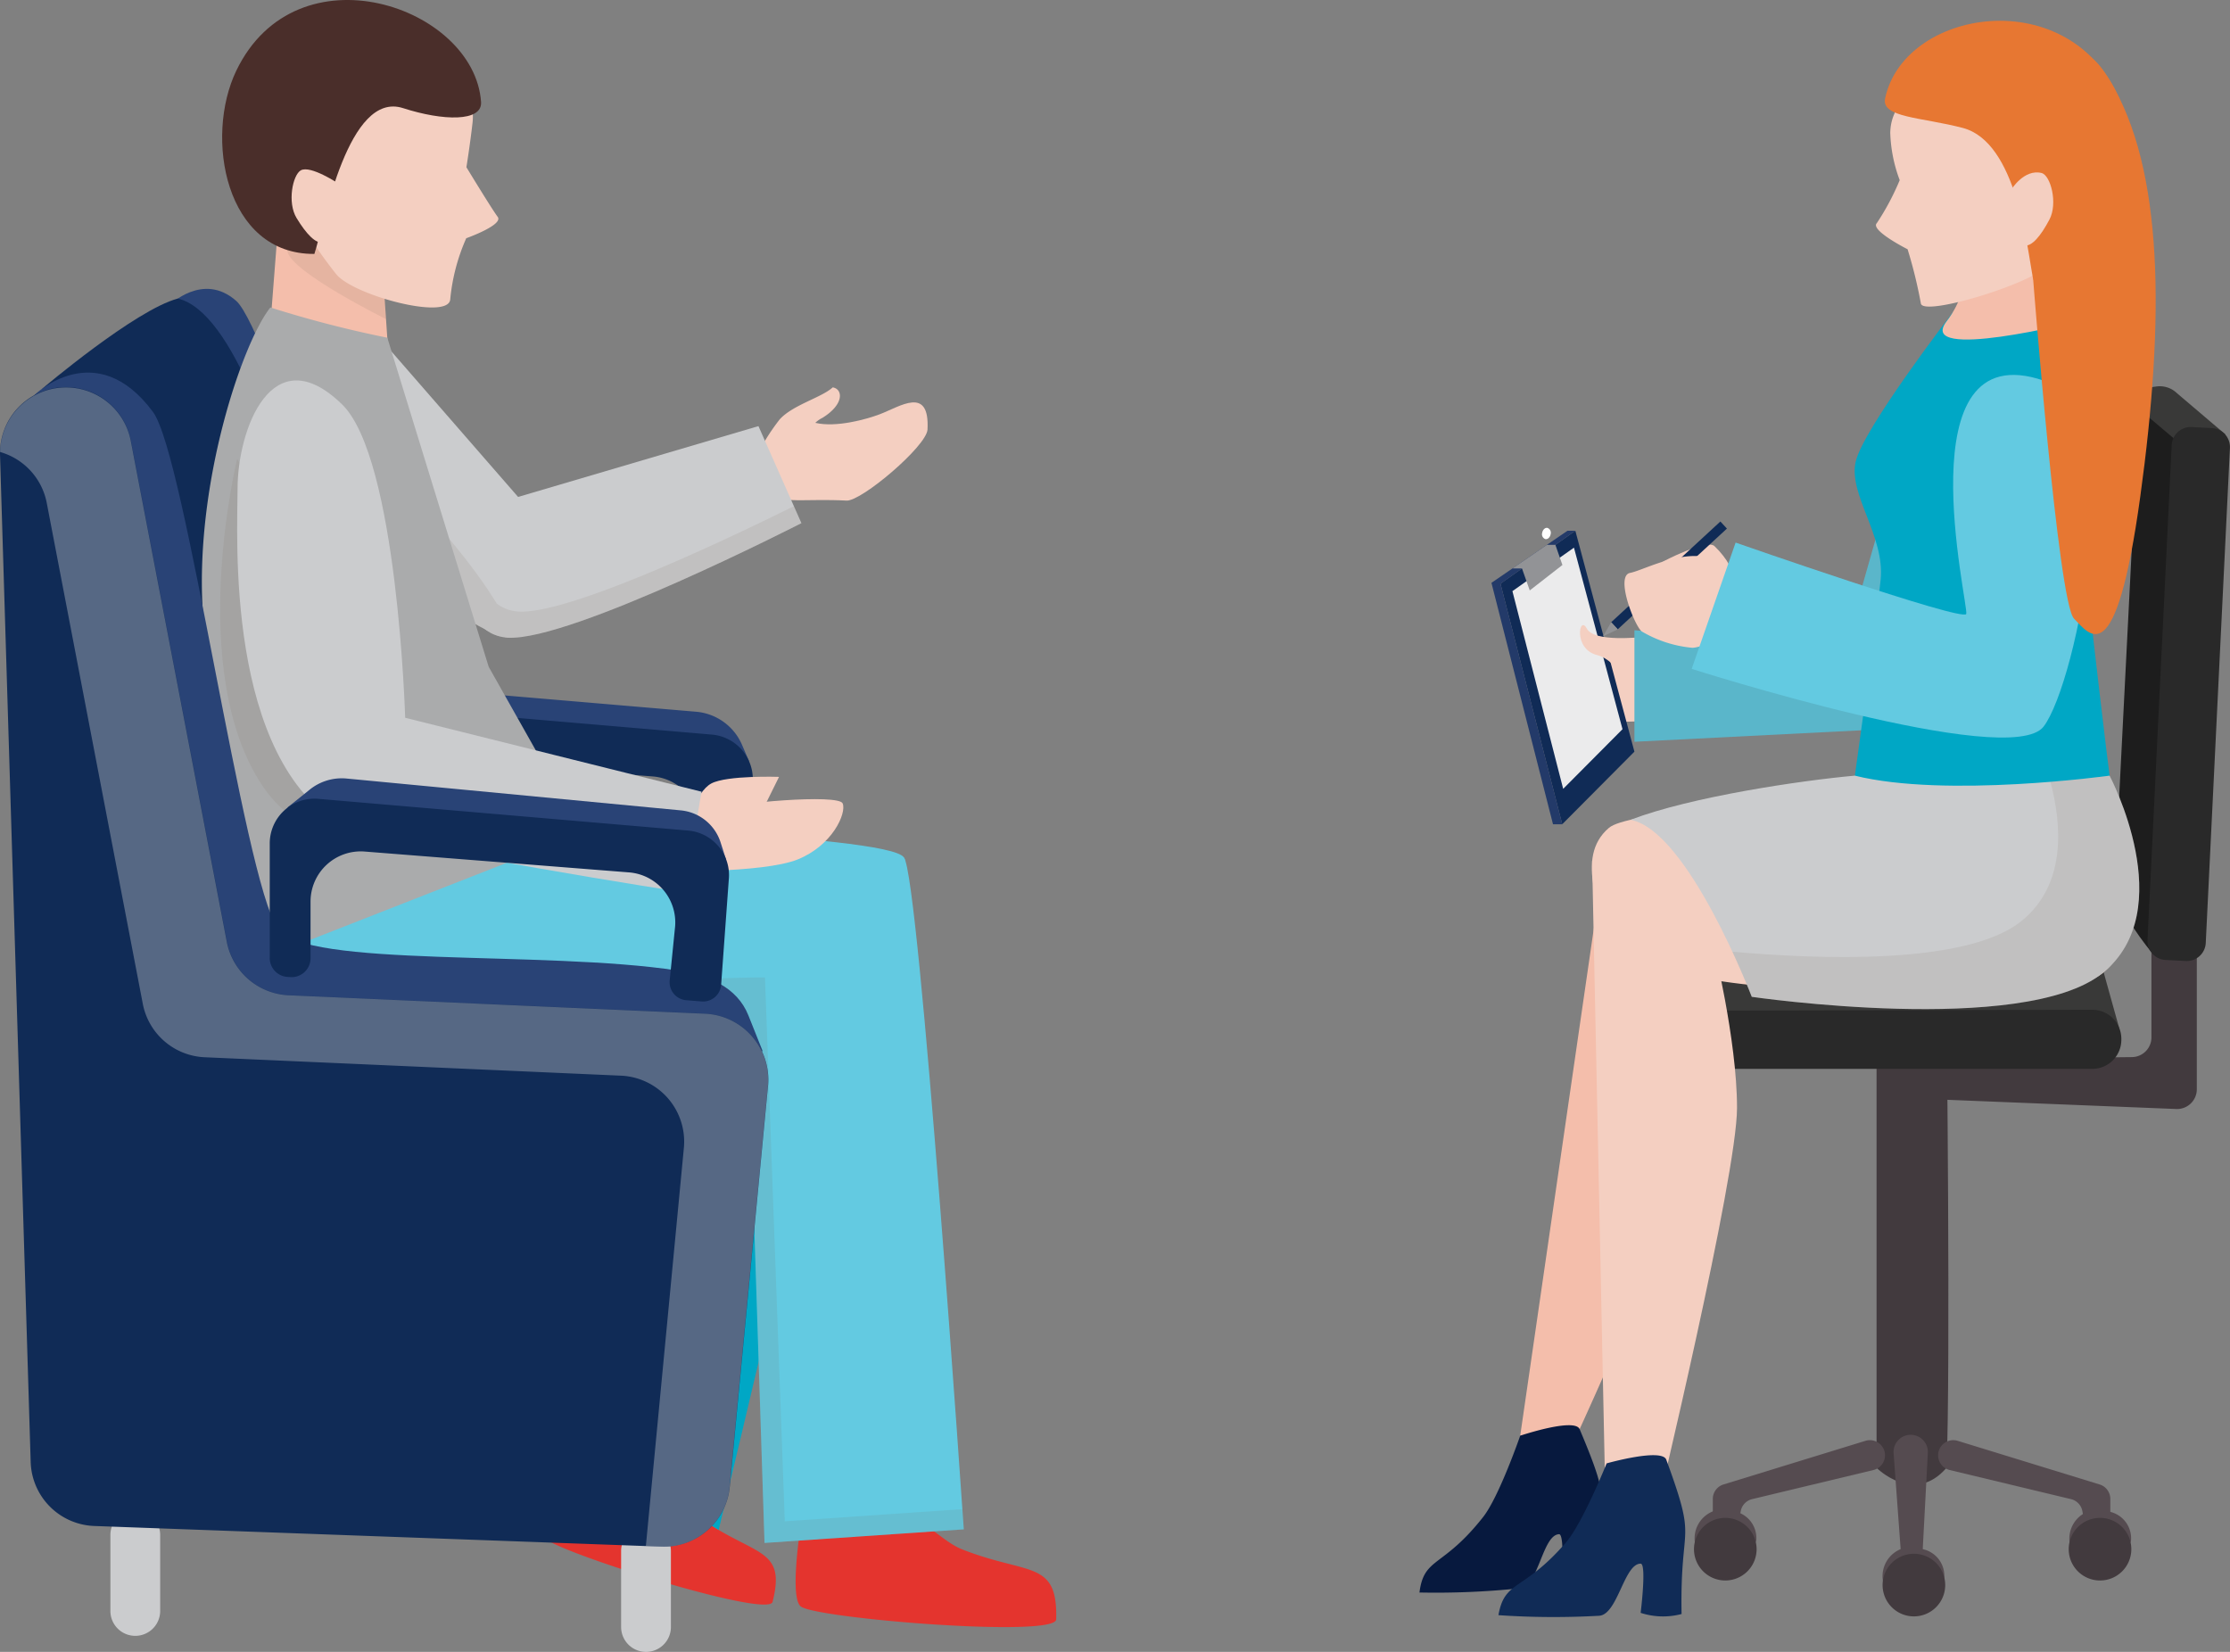 <?xml version="1.0" encoding="UTF-8"?> <svg xmlns="http://www.w3.org/2000/svg" width="230" height="170.372" viewBox="0 0 230 170.372"><rect x="0" y="0" width="230" height="170.372" fill="#808080" stroke="none"/><g id="Group_832" data-name="Group 832" transform="translate(-253 -1162.031)"><g id="Group_650" data-name="Group 650" transform="translate(84.365 1013.239)"><g id="Group_643" data-name="Group 643" transform="translate(168.634 148.792)"><g id="Group_640" data-name="Group 640"><g id="Group_636" data-name="Group 636" transform="translate(4.373 29.794)"><path id="Path_1353" data-name="Path 1353" d="M177.286,165.246s3.47-3.486,6.9-.456,15.048,41.58,15.048,41.58l-7.5-3.258Z" transform="translate(-164.196 -163.552)" fill="#294376"></path><path id="Path_1354" data-name="Path 1354" d="M224.145,191.51l-.733-1.708a5.684,5.684,0,0,0-4.74-3.421l-28.466-2.424a4.156,4.156,0,0,0-.079,2.194C190.465,186.969,224.145,191.51,224.145,191.51Z" transform="translate(-151.249 -142.768)" fill="#294376"></path><path id="Path_1355" data-name="Path 1355" d="M229.769,204.491l1.207-11.419a4.618,4.618,0,0,0-4.2-5.087l-38.131-3.27a4.617,4.617,0,0,0-5.012,4.6v13.658l4.207.252v-7.913a5.177,5.177,0,0,1,5.585-5.161l27.263,2.15a5.179,5.179,0,0,1,4.727,5.828l-.826,6.363Z" transform="translate(-157.727 -142.014)" fill="#102b56"></path><path id="Path_1356" data-name="Path 1356" d="M170.8,173.333s9.58-8.125,13.972-9.287c11.274,2.693,19.273,57.036,19.273,57.036L188.8,234.06Z" transform="translate(-170.801 -163.049)" fill="#102b56"></path></g><g id="Group_638" data-name="Group 638" transform="translate(20.821)"><path id="Path_1357" data-name="Path 1357" d="M188.916,163.84,208.908,186.8s.1,10.757-2.247,12.3-21.574-13.03-23.007-20.694S185.951,164.141,188.916,163.84Z" transform="translate(-174.479 -133.465)" fill="#cbccce"></path><path id="Path_1358" data-name="Path 1358" d="M207.891,173.835s2.669-2.913,5.073-2.364c2.122.483,5.2-.369,6.568-.884,2.142-.807,5.186-2.989,4.954,1.564-.089,1.716-6.813,7.408-8.343,7.329-4.217-.216-6.389.323-7.646-.587S207.891,173.835,207.891,173.835Z" transform="translate(-149.643 -127.85)" fill="#f4cfc1"></path><path id="Path_1359" data-name="Path 1359" d="M207.219,175.967a22.382,22.382,0,0,1,2.539-4.088c1.362-1.494,4.31-2.239,5.464-3.294,1.054.176,1.215,1.742-1.068,3.147a2.738,2.738,0,0,0-1.367,3.446Z" transform="translate(-150.155 -128.632)" fill="#f4cfc1"></path><path id="Path_1360" data-name="Path 1360" d="M192.288,179.6l30.668-9.037,4.431,10.01s-23.742,12.164-30.24,11.813S192.288,179.6,192.288,179.6Z" transform="translate(-165.55 -126.615)" fill="#cbccce"></path><path id="Path_1361" data-name="Path 1361" d="M185.155,165.551c-.715,2.4,7.652,7.757,8.232,10.854,1.165,6.231,6.728,9.8,11.51,17.576a4.074,4.074,0,0,0,2.273.816c5.394.293,22.648-8.028,28.369-10.87l.781,1.762s-23.742,12.164-30.242,11.813a4.091,4.091,0,0,1-2.273-.817c-6.054-2.992-18.985-13.785-20.149-20.016A17.309,17.309,0,0,1,185.155,165.551Z" transform="translate(-174.477 -131.722)" fill="#7a665a" opacity="0.12" style="mix-blend-mode: multiply;isolation: isolate"></path><path id="Path_1362" data-name="Path 1362" d="M199.572,222.026s-4.075,9.36-3.026,10.781,23.078,8.343,23.518,6.607c1.4-5.547-1.69-4.677-7.305-8.52-1.611-1.1-2.864-3.639-4.76-4.39-1.179-.466-.208-2.509-1.306-2.85A59.674,59.674,0,0,0,199.572,222.026Z" transform="translate(-161.201 -74.199)" fill="#e4342e"></path><path id="Path_1363" data-name="Path 1363" d="M229.741,194.262c.753,2.263-14.6,66.013-14.6,66.013l-19.4-12.218,13-45.811Z" transform="translate(-161.84 -102.478)" fill="#00a7c5"></path><path id="Path_1364" data-name="Path 1364" d="M208.748,198.768l2.9-1.1-12.784,45.042,17.041,5.939-.708,2.711-19.451-6.778Z" transform="translate(-161.84 -99.011)" fill="#7a665a" opacity="0.12" style="mix-blend-mode: multiply;isolation: isolate"></path><path id="Path_1365" data-name="Path 1365" d="M210.416,224.941s-2.059,10.838-.614,12.083,26.312,3.278,26.36,1.342c.157-6.181-2.9-4.524-9.734-7.232-1.96-.777-3.888-3.149-6.064-3.488-1.352-.212-.818-2.6-2.059-2.691A64.472,64.472,0,0,0,210.416,224.941Z" transform="translate(-148.047 -71.35)" fill="#e4342e"></path><path id="Path_1366" data-name="Path 1366" d="M207.407,190.869s40.044,1.054,41.449,3.512-8.781,16.51-15.807,16.51-49.739.4-51.441-5.034C178.772,196.8,207.407,190.869,207.407,190.869Z" transform="translate(-176.442 -105.934)" fill="#63cae1"></path><path id="Path_1367" data-name="Path 1367" d="M222.982,192.609c1.581,1.784,6.169,69.287,6.169,69.287L208.6,263.3,206.813,208.2Z" transform="translate(-150.568 -104.162)" fill="#63cae1"></path><path id="Path_1368" data-name="Path 1368" d="M184.339,195.286a4.393,4.393,0,0,0-.646,3.833c1.679,5.357,42.963,3.131,50.827,3.121l2.043,56.1,18.3-1.255c.1,1.314.159,2.085.159,2.085l-20.549,1.409-1.754-54.186c-7.866.01-49.435.323-51.114-5.034C180.909,199.131,182.122,197.095,184.339,195.286Z" transform="translate(-176.442 -101.435)" fill="#7a665a" opacity="0.12" style="mix-blend-mode: multiply;isolation: isolate"></path><path id="Path_1369" data-name="Path 1369" d="M182.449,170.444l.775-9.992L194,164.228l.781,11.57Z" transform="translate(-175.384 -136.915)" fill="#f4beab"></path><path id="Path_1370" data-name="Path 1370" d="M186.014,164.5c-2.866,3.6-7.733,17.925-6.988,31.047,1,17.642,4.059,36.936,4.059,36.936l35.121-13.765-9.675-17.158L198.077,167.62A115.593,115.593,0,0,1,186.014,164.5Z" transform="translate(-178.949 -132.789)" fill="#aaabac"></path><path id="Path_1371" data-name="Path 1371" d="M214.472,205.906s-21.913,12.345-30.159.147c-8.042-11.9-2.677-33.811-2.677-33.811l17.757,29.9Z" transform="translate(-177.997 -124.907)" fill="#7a665a" opacity="0.12" style="mix-blend-mode: multiply;isolation: isolate"></path><path id="Path_1372" data-name="Path 1372" d="M191.582,170.708c5.721,5.575,6.5,32.313,6.5,32.313s-2.572,13.389-6.373,11.223c-12.267-6.986-10.912-30.177-10.912-34.879C180.8,173.314,184.343,163.647,191.582,170.708Z" transform="translate(-177.113 -128.992)" fill="#cbccce"></path><path id="Path_1373" data-name="Path 1373" d="M193.383,168.236l.127,2.19s-9.79-4.849-10.169-6.986,2.448-3.573,2.448-3.573Z" transform="translate(-174.512 -137.511)" fill="#7a665a" opacity="0.12" style="mix-blend-mode: multiply;isolation: isolate"></path><g id="Group_637" data-name="Group 637" transform="translate(2.09)"><path id="Path_1374" data-name="Path 1374" d="M204.086,164.926s2.6,4.283,3.226,5.117-3.242,2.206-3.242,2.206a20.186,20.186,0,0,0-1.655,6.33c-.244,2.168-10.046-.45-11.776-2.644-2.949-3.742-3.151-4.9-4.56-5.939s-9.215-7.81-2.013-15.087,14.578-5.6,17.549-1.564c2.291,3.113,3.361,4.738,3.1,7.023S204.086,164.926,204.086,164.926Z" transform="translate(-178.891 -147.679)" fill="#f4cfc1"></path><path id="Path_1375" data-name="Path 1375" d="M189.5,174.981c1.054-3.27,3.5-16.863,9.15-15.036,4.108,1.326,8.181,1.429,8.04-.636-.682-9.861-19.013-16.155-25.242-3.232C178.135,162.944,180.3,175.052,189.5,174.981Z" transform="translate(-179.984 -148.792)" fill="#4a2e2a"></path><path id="Path_1376" data-name="Path 1376" d="M188.423,158.952s-2.947-1.98-3.946-1.4c-.826.478-1.411,3.3-.43,4.915,1.029,1.692,1.98,2.656,2.693,2.505S188.423,158.952,188.423,158.952Z" transform="translate(-176.369 -139.98)" fill="#f4cfc1"></path></g><path id="Path_1377" data-name="Path 1377" d="M203.6,193.983s1.159-3.944,2.79-4.808,6.984-.68,6.984-.68l-2.283,4.614Z" transform="translate(-153.845 -108.37)" fill="#f4cfc1"></path><path id="Path_1378" data-name="Path 1378" d="M208.654,191.459l-7.811-1.374,2.3,7,4.879-.127Z" transform="translate(-156.648 -106.733)" fill="#f4cfc1"></path><path id="Path_1379" data-name="Path 1379" d="M193.4,185.466l30.571,7.626-1.788,10.388s-28.69-4.423-35.155-6.79C180.918,194.453,193.4,185.466,193.4,185.466Z" transform="translate(-172.434 -111.437)" fill="#cbccce"></path><path id="Path_1380" data-name="Path 1380" d="M202.474,197.075s10.527.214,14.126-1.225,5.073-4.778,4.655-5.785-11.328-.071-13.167.678S201.323,195.2,202.474,197.075Z" transform="translate(-155.163 -107.202)" fill="#f4cfc1"></path></g><g id="Group_639" data-name="Group 639" transform="translate(0 38.429)"><path id="Path_1381" data-name="Path 1381" d="M183.308,191.595l2.335-1.875a5.265,5.265,0,0,1,3.8-1.136l34.465,3.284a4.778,4.778,0,0,1,4.1,3.294l.569,1.772Z" transform="translate(-153.689 -146.716)" fill="#294376"></path><path id="Path_1382" data-name="Path 1382" d="M205.507,229.336v7.838a2.569,2.569,0,0,1-2.568,2.568h0a2.568,2.568,0,0,1-2.568-2.568v-7.838a2.566,2.566,0,0,1,2.568-2.568h0A2.568,2.568,0,0,1,205.507,229.336Z" transform="translate(-136.308 -107.798)" fill="#cbccce"></path><path id="Path_1383" data-name="Path 1383" d="M179.409,228.516v7.838a2.566,2.566,0,0,1-2.568,2.568h0a2.566,2.566,0,0,1-2.566-2.568v-7.838a2.567,2.567,0,0,1,2.566-2.568h0A2.568,2.568,0,0,1,179.409,228.516Z" transform="translate(-162.888 -108.633)" fill="#cbccce"></path><path id="Path_1384" data-name="Path 1384" d="M245.52,237.82l-1.474-3.688c-1.183-2.967-4.162-4.148-7.317-4.633-13.8-2.119-38.456-.224-41.229-4.326-3.553-5.252-9.511-48.752-12.862-53.28-5.914-7.993-12.257-1.728-12.257-1.728l18.932,66.015Z" transform="translate(-166.855 -167.83)" fill="#294376"></path><path id="Path_1385" data-name="Path 1385" d="M226.961,210.514a1.863,1.863,0,0,0,2.01-1.722l.787-10.817a4.618,4.618,0,0,0-4.2-5.087l-38.131-3.27a4.616,4.616,0,0,0-5.012,4.6v11.819a1.952,1.952,0,0,0,1.837,1.948l.3.018a1.951,1.951,0,0,0,2.071-1.95v-5.838a5.177,5.177,0,0,1,5.585-5.161l27.261,2.15a5.178,5.178,0,0,1,4.73,5.828l-.533,5.309a1.864,1.864,0,0,0,1.7,2.045Z" transform="translate(-154.593 -145.656)" fill="#102b56"></path><path id="Path_1386" data-name="Path 1386" d="M247.848,240.642l-3.95,41.364a6.81,6.81,0,0,1-7.027,6.157l-58.514-2.13a6.81,6.81,0,0,1-6.558-6.6l-3.161-103.847a6.809,6.809,0,0,1,6.807-7.016h0a6.811,6.811,0,0,1,6.689,5.527l9.907,51.677a6.809,6.809,0,0,0,6.389,5.521l42.941,1.9A6.808,6.808,0,0,1,247.848,240.642Z" transform="translate(-168.634 -167.075)" fill="#102b56"></path><path id="Path_1387" data-name="Path 1387" d="M239.163,247.04a6.811,6.811,0,0,0-6.48-7.451l-42.941-1.9a6.805,6.805,0,0,1-6.387-5.521L173.447,180.5a6.792,6.792,0,0,0-4.806-5.236,6.8,6.8,0,0,1,13.472-1.163l9.907,51.677a6.811,6.811,0,0,0,6.389,5.521l42.941,1.9a6.811,6.811,0,0,1,6.48,7.45l-3.952,41.364a6.81,6.81,0,0,1-7.027,6.157l-1.609-.059Z" transform="translate(-168.628 -167.075)" fill="#cfd1d2" opacity="0.37" style="mix-blend-mode: multiply;isolation: isolate"></path></g></g><g id="Group_642" data-name="Group 642" transform="translate(123.668 69.325)"><g id="Group_641" data-name="Group 641"><path id="Path_1388" data-name="Path 1388" d="M229.9,183.136" transform="translate(-229.9 -183.136)" fill="#f4cfc1"></path></g></g></g><g id="Group_649" data-name="Group 649" transform="translate(315.036 150.935)"><g id="Group_644" data-name="Group 644" transform="translate(24.925 37.722)"><path id="Path_1389" data-name="Path 1389" d="M266.275,212.77h0a2.034,2.034,0,0,0,1.679,1.013l25.969,1.044a2.037,2.037,0,0,0,2.119-2.037v-14.5a2.037,2.037,0,0,0-2.037-2.037H293.4a2.037,2.037,0,0,0-2.037,2.037v9.148a2.037,2.037,0,0,1-2.014,2.037l-21.332.232A2.038,2.038,0,0,0,266.275,212.77Z" transform="translate(-240.791 -140.312)" fill="#423a3e"></path><path id="Path_1390" data-name="Path 1390" d="M271.738,247.7c-3.369,3.892-7.22,0-7.22,0V200.314h7.22S272.164,237.256,271.738,247.7Z" transform="translate(-242.298 -136.179)" fill="#423a3e"></path><path id="Path_1391" data-name="Path 1391" d="M271.889,222.447l-14.637,4.5a1.561,1.561,0,0,0-1.1,1.494v3.773h2.42l.462-2.519a1.567,1.567,0,0,1,1.173-1.237l12.505-3a1.559,1.559,0,0,0,1.2-1.518h0A1.56,1.56,0,0,0,271.889,222.447Z" transform="translate(-250.821 -113.706)" fill="#554b50"></path><path id="Path_1392" data-name="Path 1392" d="M269.687,222.447l14.635,4.5a1.561,1.561,0,0,1,1.1,1.494v3.773H283l-.462-2.519a1.564,1.564,0,0,0-1.173-1.237l-12.505-3a1.559,1.559,0,0,1-1.2-1.518h0A1.561,1.561,0,0,1,269.687,222.447Z" transform="translate(-239.091 -113.706)" fill="#554b50"></path><path id="Path_1393" data-name="Path 1393" d="M267.156,222.1a1.77,1.77,0,0,0-1.764,1.9l.83,11.314h2.1l.6-11.348a1.767,1.767,0,0,0-1.764-1.863Z" transform="translate(-241.413 -113.984)" fill="#554b50"></path><path id="Path_1394" data-name="Path 1394" d="M253.627,205.467l2.632-6.482a2.7,2.7,0,0,1,2.5-1.683h37.757a2.448,2.448,0,0,1,2.36,1.793l1.754,6.3Z" transform="translate(-253.391 -139.247)" fill="#393938"></path><path id="Path_1395" data-name="Path 1395" d="M284.2,171.415l-4.992-2.041-2.521,49.644c0,2.481,3.785,7.012,3.785,7.012Z" transform="translate(-229.902 -167.693)" fill="#1d1d1d"></path><path id="Path_1396" data-name="Path 1396" d="M268.988,228.069A2.811,2.811,0,0,1,271.211,231c-.079,1.433-6.328.335-6.328.335a3.007,3.007,0,0,1,4.106-3.268Z" transform="translate(-242.006 -108.157)" fill="#554b50"></path><path id="Path_1397" data-name="Path 1397" d="M278.532,226.155a2.813,2.813,0,0,1,2.222,2.935c-.079,1.433-6.326.335-6.326.335a3.005,3.005,0,0,1,4.1-3.27Z" transform="translate(-232.284 -110.107)" fill="#554b50"></path><path id="Path_1398" data-name="Path 1398" d="M259.385,226.141a2.808,2.808,0,0,1,2.22,2.933c-.077,1.433-6.326.335-6.326.335a3.006,3.006,0,0,1,4.106-3.268Z" transform="translate(-251.787 -110.121)" fill="#554b50"></path><path id="Path_1399" data-name="Path 1399" d="M271.284,231.412a3.229,3.229,0,1,1-3.23-3.23A3.228,3.228,0,0,1,271.284,231.412Z" transform="translate(-241.983 -107.794)" fill="#423a3e"></path><path id="Path_1400" data-name="Path 1400" d="M280.794,229.578a3.229,3.229,0,1,1-3.228-3.23A3.23,3.23,0,0,1,280.794,229.578Z" transform="translate(-232.297 -109.662)" fill="#423a3e"></path><path id="Path_1401" data-name="Path 1401" d="M261.647,229.578a3.229,3.229,0,1,1-3.23-3.23A3.23,3.23,0,0,1,261.647,229.578Z" transform="translate(-251.799 -109.662)" fill="#423a3e"></path><path id="Path_1402" data-name="Path 1402" d="M256.506,206.481h41.471a3,3,0,0,0,3-3v-.1a3,3,0,0,0-3-3l-41.471.1a3,3,0,0,0-2.989,3h0A3,3,0,0,0,256.506,206.481Z" transform="translate(-253.51 -136.104)" fill="#292929"></path><path id="Path_1403" data-name="Path 1403" d="M286.9,173.5l-5.054-4.3a2.539,2.539,0,0,0-2.2-.644,1.915,1.915,0,0,0-1.746,2.247l4.067,3.44Z" transform="translate(-228.675 -168.541)" fill="#393938"></path><path id="Path_1404" data-name="Path 1404" d="M280.215,225.576l2.1.109a1.959,1.959,0,0,0,2.055-1.851l2.495-51.057a1.962,1.962,0,0,0-1.851-2.055l-2.1-.109a1.962,1.962,0,0,0-2.055,1.851l-2.495,51.057A1.962,1.962,0,0,0,280.215,225.576Z" transform="translate(-228.197 -166.434)" fill="#292929"></path></g><g id="Group_648" data-name="Group 648"><path id="Path_1405" data-name="Path 1405" d="M258.952,176.776c2.786,2.689,2.214,5.129,2.214,5.129l-5.365-3.547-2.226.038S258.143,175.995,258.952,176.776Z" transform="translate(-228.519 -122.591)" fill="#f4cfc1"></path><path id="Path_1406" data-name="Path 1406" d="M255.689,182.1l-5.562-.155,2.441,7.536,3.6-.1Z" transform="translate(-232.031 -117.167)" fill="#f4cfc1"></path><g id="Group_645" data-name="Group 645" transform="translate(7.422 52.597)"><path id="Path_1407" data-name="Path 1407" d="M245.3,181.368l6.371,24.812,7.445-7.485-6.092-22.783Z" transform="translate(-244.367 -175.91)" fill="#102b56"></path><path id="Path_1408" data-name="Path 1408" d="M245.912,181.259l5.236,20.391,6.119-6.152-5.007-18.724Z" transform="translate(-243.746 -175.03)" fill="#ebebec"></path><path id="Path_1409" data-name="Path 1409" d="M253.5,175.91h-.815l-7.843,5.373,6.35,24.9h.956l-6.371-24.812Z" transform="translate(-244.839 -175.91)" fill="#233a69"></path><path id="Path_1410" data-name="Path 1410" d="M245.912,179.065h.988l.8,2.267,3.37-2.625-.725-2.076h-.88Z" transform="translate(-243.746 -175.176)" fill="#929396"></path></g><path id="Path_1411" data-name="Path 1411" d="M255.667,182c0-.075-4.822.553-5.6-.918s-1.425,2.115,1.052,2.735,3.2,4.312,4.824,2.84S255.667,182,255.667,182Z" transform="translate(-232.81 -118.4)" fill="#f4cfc1"></path><path id="Path_1412" data-name="Path 1412" d="M279.571,171.878l-5.725,20.186-21.7-1.783v11.5l25.989-1.314,4.276-23.753Z" transform="translate(-229.974 -127.42)" fill="#5ab6ca"></path><path id="Path_1413" data-name="Path 1413" d="M258.73,193.575c8.349-1.042,25.85-5.151,25.85-5.151v5.1l-28.052,3.191,3.763,5.957s5.834,17.717,3.967,24.546-11.819,28.609-11.819,28.609l-6.128.676,8.66-59.673A4.469,4.469,0,0,1,258.73,193.575Z" transform="translate(-235.919 -110.567)" fill="#f4beab"></path><path id="Path_1414" data-name="Path 1414" d="M257.682,222.019c3.708,8.779,1.69,6,2.344,15.819a7.451,7.451,0,0,1-4.223.085s.388-5.1-.246-5.069c-1.716.083-2.1,5.365-4.023,5.577a83.334,83.334,0,0,1-10.371.436c.474-3.7,2.388-2.473,6.57-7.79,1.643-2.089,3.821-8.383,3.821-8.383S257.171,220.808,257.682,222.019Z" transform="translate(-241.162 -76.762)" fill="#07193e"></path><path id="Path_1415" data-name="Path 1415" d="M273.681,164.752s-9.263,12.016-10.018,15.416,3.032,7.636,2.578,12.166-3,22.654-3,22.654,27.087.755,26.617-2.453-5.569-47.783-5.569-47.783Z" transform="translate(-218.675 -134.678)" fill="#00a7c5"></path><path id="Path_1416" data-name="Path 1416" d="M269.3,162.632s2.265,3.4-.991,7.646,13.591,0,13.591,0l-4.388-10.052Z" transform="translate(-213.933 -139.288)" fill="#f4beab"></path><g id="Group_646" data-name="Group 646" transform="translate(47.084)"><path id="Path_1417" data-name="Path 1417" d="M266.937,164.95a26.139,26.139,0,0,1-2.356,4.427c-.743.729,3.169,2.7,3.169,2.7a48.441,48.441,0,0,1,1.371,5.6c.267,1.33,10.854-1.865,12.907-3.769,3.5-3.25,11.988-8.212,5.65-16.314s-14.061-7.481-17.622-3.95c-2.747,2.723-4.053,4.162-4.094,6.431A15.116,15.116,0,0,0,266.937,164.95Z" transform="translate(-264.488 -148.513)" fill="#f4cfc1"></path><path id="Path_1418" data-name="Path 1418" d="M280.244,176.576c-.63-3.339-1.7-14.209-7.261-15.67-4.267-1.122-8.435-1.052-8.014-3.048,2.017-9.538,20.056-12.21,24.649,1.27C292.059,166.292,289.209,174.982,280.244,176.576Z" transform="translate(-264.026 -149.853)" fill="#e77732"></path><path id="Path_1419" data-name="Path 1419" d="M271.406,159.36s1.322-2.144,3.113-1.7c.939.234,1.7,3.129.815,4.8-.92,1.746-1.821,2.771-2.56,2.683S271.406,159.36,271.406,159.36Z" transform="translate(-257.441 -141.961)" fill="#f4cfc1"></path></g><path id="Path_1420" data-name="Path 1420" d="M303.377,189.406s5.666,13.308-.757,18.405-50.315,1.132-50.882-2.547-3.68-9.346,0-12.461S303.377,189.406,303.377,189.406Z" transform="translate(-232.191 -109.567)" fill="#f4cfc1"></path><path id="Path_1421" data-name="Path 1421" d="M262.426,201.192s2.5,9.988,2.5,17.067-8.377,41.911-8.377,41.911h-5.168l-1.4-67.4Z" transform="translate(-232.172 -106.139)" fill="#f4cfc1"></path><path id="Path_1422" data-name="Path 1422" d="M301.355,188.424s7.372,13.876-.751,20.387-36.156,2.424-36.156,2.424-6.552-17.148-12.5-18.258c6.27-2.4,17.707-4.069,23.133-4.554C284.484,190.759,301.355,188.424,301.355,188.424Z" transform="translate(-230.175 -110.567)" fill="#cbccce"></path><path id="Path_1423" data-name="Path 1423" d="M296.058,188.424s-2.5.343-6.1.636c1.205,4.564,1.615,10.666-3.018,14.38-5.666,4.544-21.019,3.926-29.786,3.139,1.231,2.658,2,4.657,2,4.657s28.036,4.09,36.156-2.424S296.058,188.424,296.058,188.424Z" transform="translate(-224.877 -110.567)" fill="#7a665a" opacity="0.12" style="mix-blend-mode: multiply;isolation: isolate"></path><path id="Path_1424" data-name="Path 1424" d="M262.51,223.609c3.28,8.948,1.4,6.08,1.577,15.916a7.455,7.455,0,0,1-4.221-.119s.634-5.075,0-5.075c-1.72,0-2.36,5.256-4.287,5.375a83.628,83.628,0,0,1-10.381-.063c.652-3.672,2.505-2.356,6.938-7.465,1.742-2.006,4.221-8.189,4.221-8.189S262.058,222.376,262.51,223.609Z" transform="translate(-237.052 -75.202)" fill="#102b56"></path><path id="Path_1425" data-name="Path 1425" d="M247.979,175.768a.528.528,0,0,1,.329.656c-.059.319-.3.541-.539.5a.528.528,0,0,1-.329-.656C247.5,175.946,247.739,175.723,247.979,175.768Z" transform="translate(-234.78 -123.464)" fill="#fff"></path><g id="Group_647" data-name="Group 647" transform="translate(18.928 51.641)"><rect id="Rectangle_657" data-name="Rectangle 657" width="15.324" height="0.996" transform="matrix(0.735, -0.678, 0.678, 0.735, 0.846, 10.391)" fill="#102b56"></rect><path id="Path_1426" data-name="Path 1426" d="M251.385,180.584l-.846,1.458,1.522-.726Z" transform="translate(-250.539 -170.193)" fill="#929396"></path></g><path id="Path_1427" data-name="Path 1427" d="M265.986,183.076A15.648,15.648,0,0,0,261.737,178c-3.137-2.138-7.987.654-9.521.943s.386,5.319,1.183,6.025a12.5,12.5,0,0,0,5.24,1.7c1.159-.04,2.5-1.27,4.966.791S265.986,183.076,265.986,183.076Z" transform="translate(-230.492 -121.998)" fill="#f4cfc1"></path><path id="Path_1428" data-name="Path 1428" d="M291.373,168.533c9.116,3.115,3.454,31.148,0,35.68s-36.3-5.947-36.3-5.947l4.53-13.026s23.5,8.211,23.787,7.362S276.861,163.574,291.373,168.533Z" transform="translate(-226.995 -131.423)" fill="#63cae1"></path><path id="Path_1429" data-name="Path 1429" d="M272.522,174.752s2.578,33.284,4.207,34.937,4.3,5.813,6.833-12.561,2.426-33.8-3.145-42.955-3.688,9.5-3.688,9.5Z" transform="translate(-209.22 -148.029)" fill="#e77732"></path></g></g></g></g></svg> 